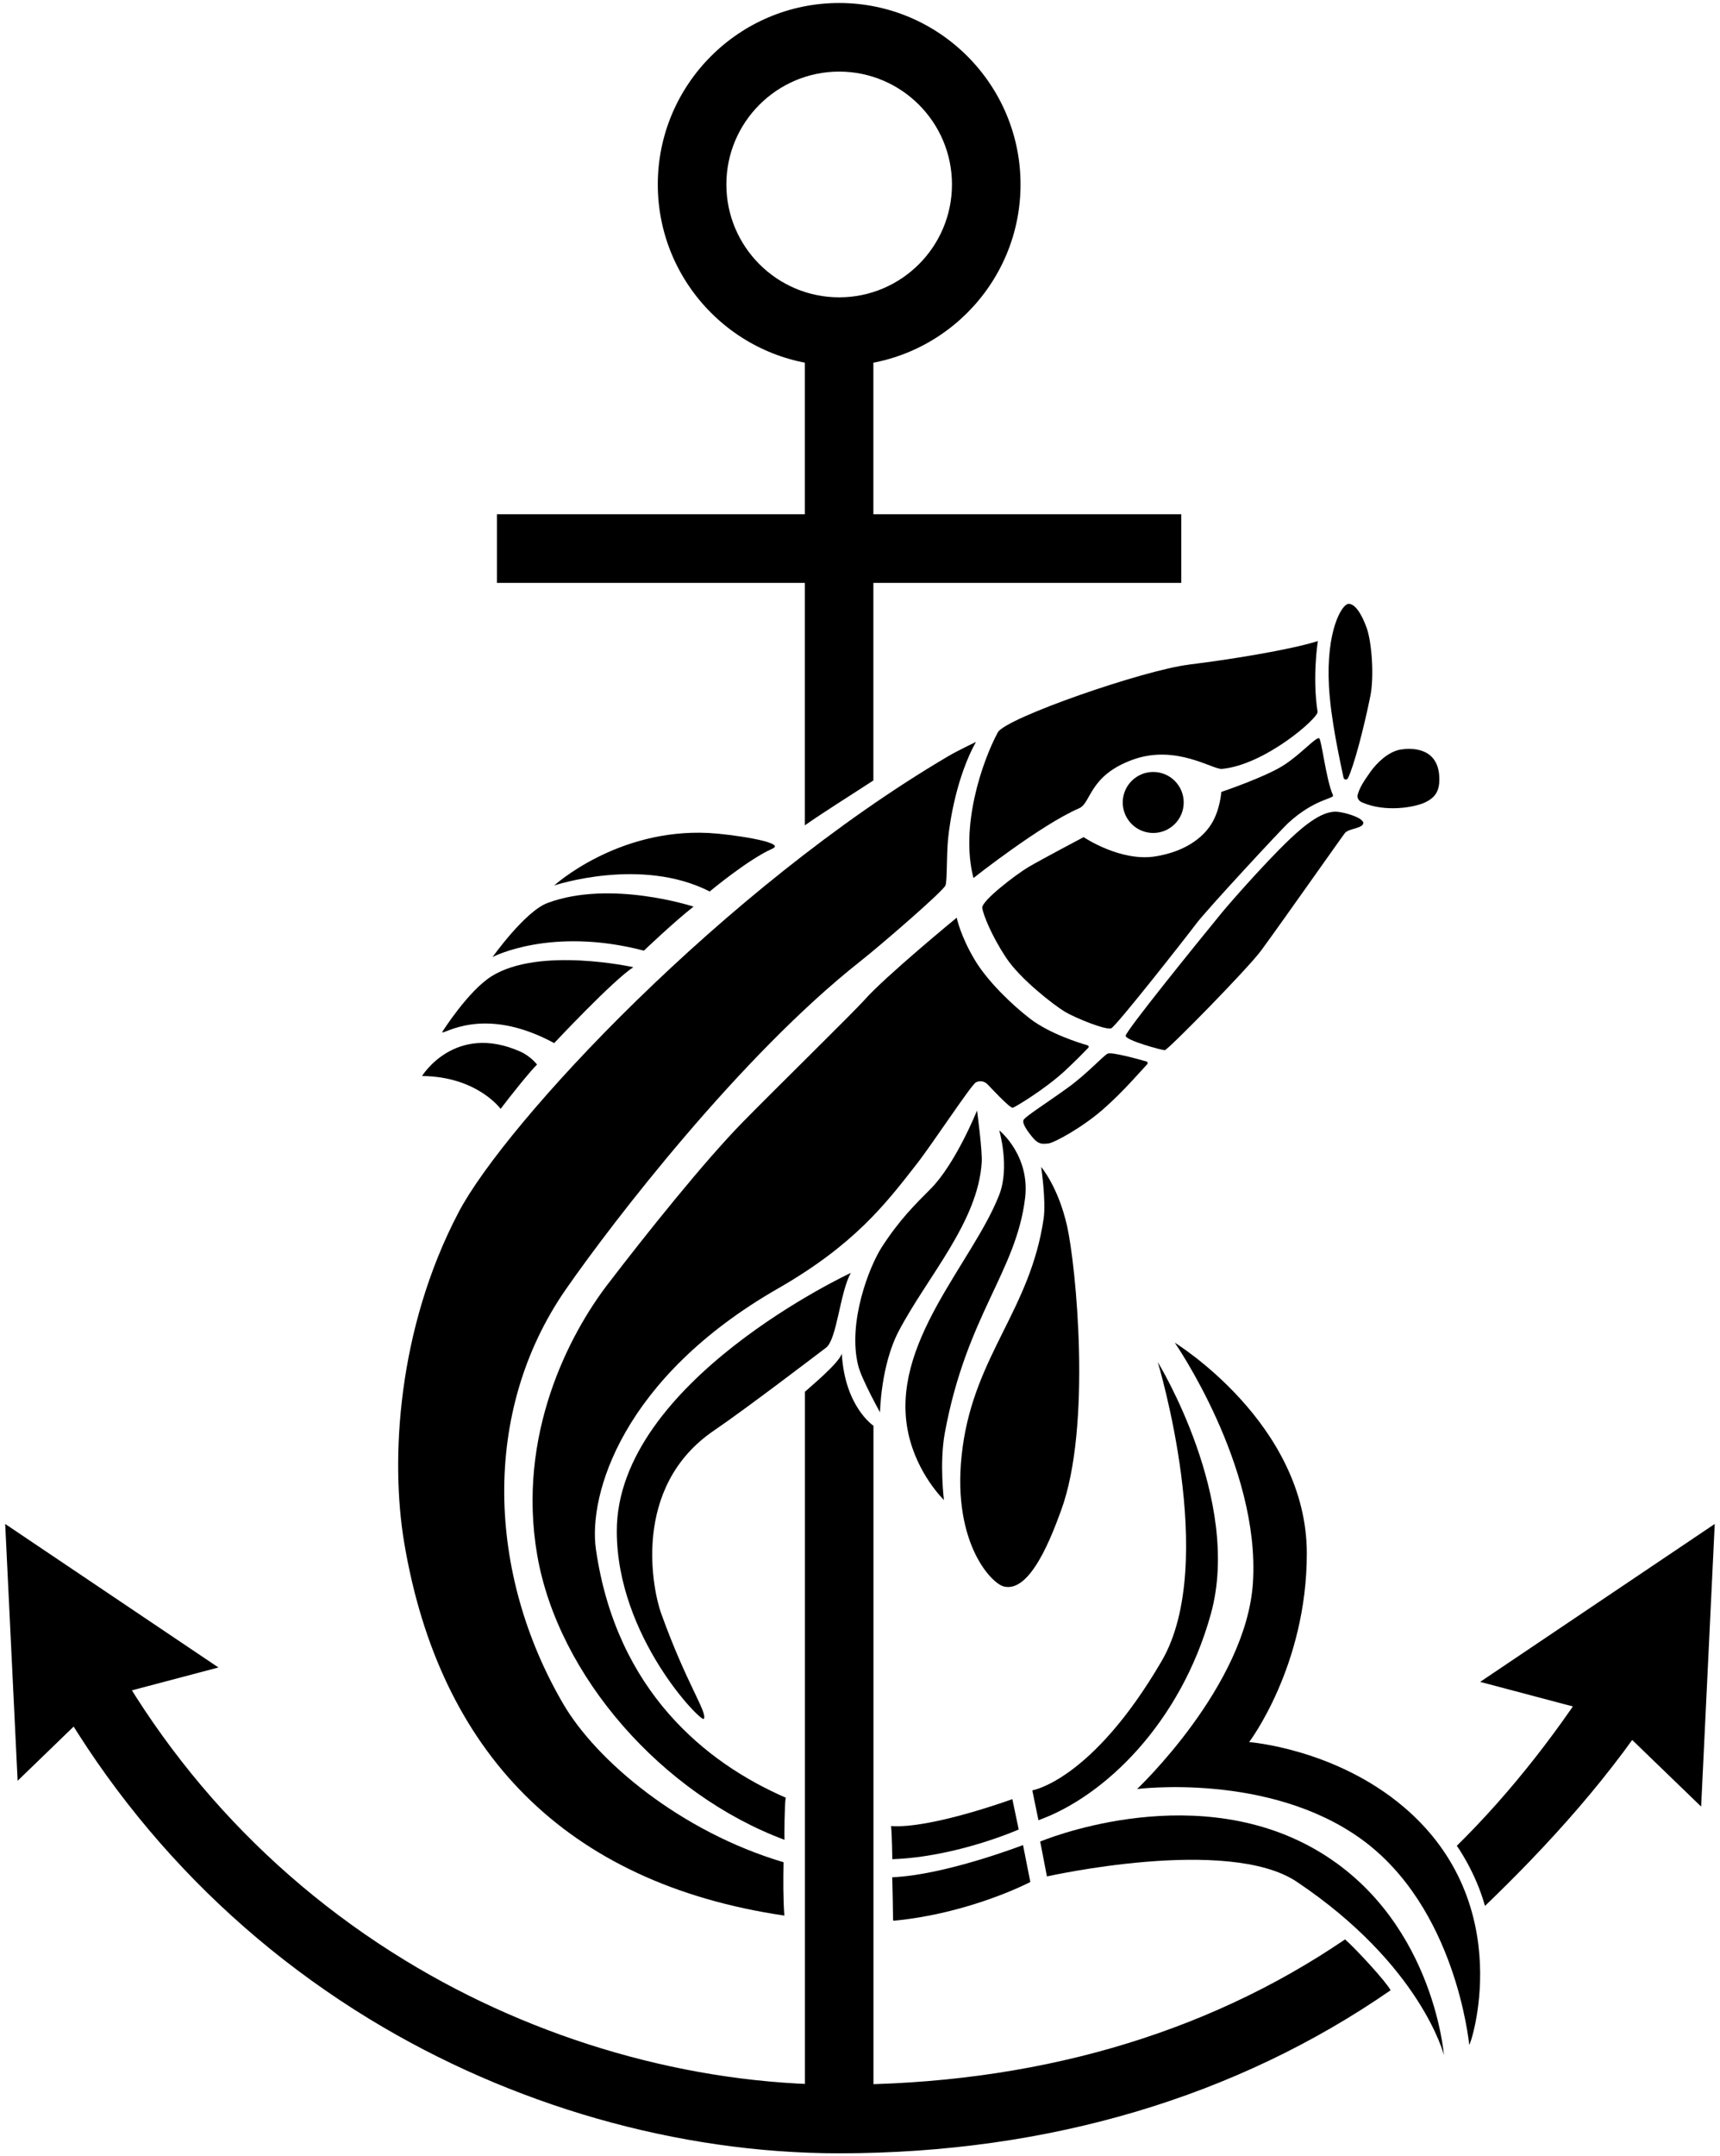 <svg xmlns="http://www.w3.org/2000/svg" version="1.1" xmlns:xlink="http://www.w3.org/1999/xlink" xmlns:svgjs="http://svgjs.dev/svgjs" width="235.28" height="294.8"><svg id="SvgjsSvg1005" xmlns="http://www.w3.org/2000/svg" version="1.1" viewBox="0 0 235.28 294.8">
  <!-- Generator: Adobe Illustrator 29.1.0, SVG Export Plug-In . SVG Version: 2.1.0 Build 142)  -->
  <defs>
     <style>
        .st0 {
        fill: #000000;
      }
      @media (prefers-color-scheme: dark) {
        .st0 {
          fill: #ffffff;
        }
      }
      </style>
  </defs>
  <g>
    <path class="st0" d="M114.79,50.03c-13.68,0-24.81-11.13-24.81-24.81S101.11.41,114.79.41s24.81,11.13,24.81,24.81-11.13,24.81-24.81,24.81ZM114.79,9.79c-8.51,0-15.43,6.92-15.43,15.43s6.92,15.43,15.43,15.43,15.43-6.92,15.43-15.43-6.92-15.43-15.43-15.43Z"></path>
    <path class="st0" d="M119.47,106.7v-61.36h-9.38v67.5c2.85-1.99,5.78-3.79,9.38-6.14Z"></path>
    <path class="st1" d="M114.79,116.3"></path>
    <path class="st0" d="M115.15,185.07c-.45,1.38-4.53,4.71-5.05,5.21v99.43h9.38v-94.79c-.06-.05-3.91-2.62-4.33-9.84Z"></path>
    <rect class="st0" x="67.98" y="70.31" width="93.61" height="9.38"></rect>
    <path class="st0" d="M184,265.14c-19.31,13.14-42.8,19.87-69.22,19.87-20.33,0-41.43-6.04-59.39-17.01-19.93-12.16-35.52-29.95-45.09-51.45l-8.57,3.82c10.35,23.24,27.21,42.48,48.77,55.64,19.42,11.85,42.25,18.38,64.28,18.38,28.79,0,54.49-7.79,75.44-22.29-.55-1.1-4.59-5.5-6.22-6.95Z"></path>
    <path class="st0" d="M219.56,226.57c-6.04,9.75-12.84,18.45-20.28,25.78,0,0,2.56,3.55,3.85,8.22,8.47-8.13,17.6-18.06,24.41-29.05l-7.98-4.94Z"></path>
    <polygon class="st0" points=".71 208.35 2.41 243.46 14.13 232.13 29.88 227.97 .71 208.35"></polygon>
    <polygon class="st0" points="234.56 208.35 232.7 246.99 219.8 234.53 202.47 229.94 234.56 208.35"></polygon>
  </g>
  <g>
    <path class="st0" d="M162.61,90.87c-6.18.75-25.05,7.29-26.12,9.26-2.15,4-5.17,12.84-3.33,19.91,0,0,9.2-7.27,14.46-9.54,1.67-.72,1.32-4.49,7.39-6.66,5.87-2.1,10.9,1.4,12.14,1.28,5.86-.54,13.21-6.96,13.08-7.81-.74-4.77.04-9.67.04-9.67-3.78,1.22-12.52,2.6-17.65,3.22Z"></path>
    <path class="st0" d="M180.42,100.91c.35.03.95,5.66,1.92,7.81.22.5-2.46.43-6.16,3.83-.9.83-11.1,11.81-12.52,13.7s-10.95,14.02-11.65,14.33-4.96-1.42-6.38-2.28-6.06-4.41-8.03-7.4c-1.97-2.99-3.1-5.83-3.24-6.77s4.61-4.58,6.34-5.6,7.53-4.08,7.53-4.08c0,0,5.03,3.41,9.84,2.63,3.86-.63,6.33-2.39,7.59-4.36,1.26-1.97,1.4-4.45,1.4-4.45,0,0,6.01-2.02,8.55-3.66,2.32-1.49,4.26-3.74,4.83-3.7Z"></path>
    <circle class="st0" cx="157.75" cy="109.71" r="4.17"></circle>
    <path class="st0" d="M184.39,106.39c-.14.28-.55.23-.61-.08-.52-2.46-1.75-8.04-1.99-12.45-.42-7.67,1.77-11.22,2.64-11.3s1.81,1.3,2.52,3.29,1.04,6.7.49,9.37c-.94,4.6-2.26,9.56-3.05,11.16Z"></path>
    <path class="st0" d="M185.71,108.69c.25-.96.78-1.8,1.73-3.14.85-1.2,2.43-2.79,4.17-3.08,1.25-.2,5.29-.46,5.28,4.09,0,1.67-.63,2.52-1.97,3.15s-5.32,1.41-8.58,0c-.82-.36-.63-1.02-.63-1.02Z"></path>
    <path class="st0" d="M177.89,113.41c.89-.73,2.94-2.44,4.78-2.44,1.18,0,4.9,1.09,3.51,1.97-.55.35-1.81.46-2.2.94s-8.71,12.32-11.46,16.06c-1.85,2.51-12.79,13.64-13.19,13.64s-5.35-1.34-5.35-1.97,9.55-12.43,13.17-16.85c1.13-1.38,7.58-8.74,10.75-11.35Z"></path>
    <path class="st0" d="M156.82,145.12c.17.05.22.26.1.38-.88.94-3.34,3.82-6.1,6.22-2.76,2.41-6.62,4.53-7.41,4.61s-1.34.16-2.13-.79-1.5-1.97-1.26-2.44,3.33-2.42,6.11-4.44c2.64-1.92,4.76-4.3,5.39-4.61.52-.26,4.11.73,5.29,1.07Z"></path>
    <path class="st0" d="M122.06,254.18c8.81-.3,17.29-4.06,17.29-4.06l-.87-4.15s-11.16,4.08-16.59,3.68c.12,1.16.17,4.16.17,4.53Z"></path>
    <path class="st0" d="M148.8,142.92c-1.16-.33-5.22-1.6-7.86-3.62-2.5-1.91-5.87-5.17-7.58-8.03-2-3.33-2.49-5.81-2.49-5.81,0,0-9.78,8.03-12.62,11.25-1.33,1.51-12.03,12-16.57,16.62-5.37,5.46-13.39,15.51-18.58,22.29s-12.46,20.53-9.61,37.01c2.87,16.53,17.11,32.68,33.82,38.9-.03-.21,0-5.01.17-5.76-10.86-4.72-23.15-14.54-25.96-33.93-1.09-7.51,3.63-23.48,24.88-35.67,10.47-6,14.75-11.58,18.98-17.01,2.18-2.79,7.46-10.83,8.11-11.18.62-.33,1.26-.08,1.57.24.32.31,3.01,3.25,3.46,3.23.2,0,4.4-2.5,7.21-5.11,1.21-1.12,2.6-2.53,3.14-3.09.11-.11.06-.29-.09-.33Z"></path>
    <path class="st0" d="M122.15,262.34c.02.09.03.18.05.26,10.53-.99,18.74-5.3,18.74-5.3l-1-5.05s-10.69,4.12-17.89,4.4c.06,1.89.08,3.79.11,5.68Z"></path>
    <path class="st0" d="M107.19,254.6c-14.06-4.17-25.6-13.83-30.18-21.71-10.3-17.68-11.27-39.85.43-56.67,6.34-9.12,23.85-31.9,40.31-44.85,2.58-2.03,11.35-9.59,11.59-10.34.24-.75.12-3.96.35-6.37.24-2.41,1.18-8.48,3.81-13.23,0,0-2.5,1.2-3.75,1.93-30.78,18.11-60.59,50.16-67.01,62.36-8.37,15.92-9.36,33.82-7.45,45.19,4.79,28.51,21.98,46.56,52,50.98-.17-2.44-.15-4.85-.11-7.29Z"></path>
    <path class="st0" d="M116.39,174.02c-1.51,2.67-1.89,9.11-3.41,10.24-.81.61-10.9,8.32-15.29,11.3-11.46,7.78-8.34,22-7.26,24.99,3.49,9.71,6.36,13.55,5.85,14.45-.31.55-11.91-11.21-11.91-25.68,0-20.44,32.03-35.3,32.03-35.3Z"></path>
    <path class="st0" d="M133.65,151.82s.74,5.5.64,7.09c-.52,8.18-7.43,15.61-11.35,23.07-2.47,4.7-2.56,11.11-2.56,11.11,0,0-2.51-4.51-2.98-6.36-1.5-5.91,1.52-13.61,3.24-16.26,2.47-3.8,4.58-5.84,6.63-7.9,3.46-3.46,6.38-10.75,6.38-10.75Z"></path>
    <path class="st0" d="M136.69,154.54s4.25,3.39,3.53,9.28c-1.23,10.09-8.02,16.02-10.98,32.1-.75,4.09-.12,9.15-.12,9.15,0,0-3.67-3.52-4.88-9.15-2.61-12.21,8.83-23.26,12.45-32.58,1.47-3.78,0-8.79,0-8.79Z"></path>
    <path class="st0" d="M142.42,159.54s2.32,2.68,3.54,8.05,3.42,27.43-.82,38.93c-1.26,3.43-4.2,11.34-7.85,10.37-1.8-.48-7.33-6.4-5.61-19.04,1.73-12.69,9.26-18.82,11.08-31.25.35-2.42-.34-7.07-.34-7.07Z"></path>
    <path class="st0" d="M105.67,116.02c-3.32,1.46-8.59,5.86-8.59,5.86-9.4-4.8-21.27-.82-21.27-.82,0,0,8.55-7.8,21.11-7.18,2.82.14,10.78,1.26,8.75,2.14Z"></path>
    <path class="st0" d="M94.87,123.95c-2.67,2.08-6.79,6.02-6.79,6.02-12.73-3.33-20.7.87-20.7.87,0,0,4.42-6.23,7.52-7.39,8.64-3.22,19.97.5,19.97.5Z"></path>
    <path class="st0" d="M86.62,132.24c-2.8,1.81-10.81,10.37-10.81,10.37-9.86-5.34-15.32-.95-15.32-1.52,0,0,3.53-5.6,6.75-7.62,6.54-4.09,19.38-1.24,19.38-1.24Z"></path>
    <path class="st0" d="M73.47,145.53c-1,.98-3.67,4.32-4.99,6.07,0,0-3.22-4.43-10.75-4.49,0,0,4.46-7.3,13.4-3.36,1.47.64,2.33,1.79,2.33,1.79Z"></path>
    <path class="st0" d="M141.21,244.77l.84,4.08c8.99-3.22,19.42-13.21,23.58-28.18,4.34-15.61-7.26-34.45-7.26-34.45,0,0,8.35,27.47.54,40.86-9.55,16.37-17.7,17.69-17.7,17.69Z"></path>
    <path class="st0" d="M142.29,251.77l.92,4.77s24.76-5.58,34.18.73c17,11.39,20.12,23.67,20.12,23.67,0,0-1.48-19.38-18.3-28.49-16.9-9.15-36.92-.68-36.92-.68Z"></path>
    <path class="st0" d="M155.53,244.59s18.01-2.32,30.69,6.85c12.91,9.34,14.69,27.68,14.76,28.11s6.8-19.09-8.93-32.48c-9.43-8.02-21.18-8.9-21.18-8.9,0,0,7.89-10.39,7.89-25.79,0-17.76-18.06-28.81-18.06-28.81,0,0,11.71,16.89,10.69,32.8-.91,14.14-15.86,28.23-15.86,28.23Z"></path>
  </g>
</svg></svg>